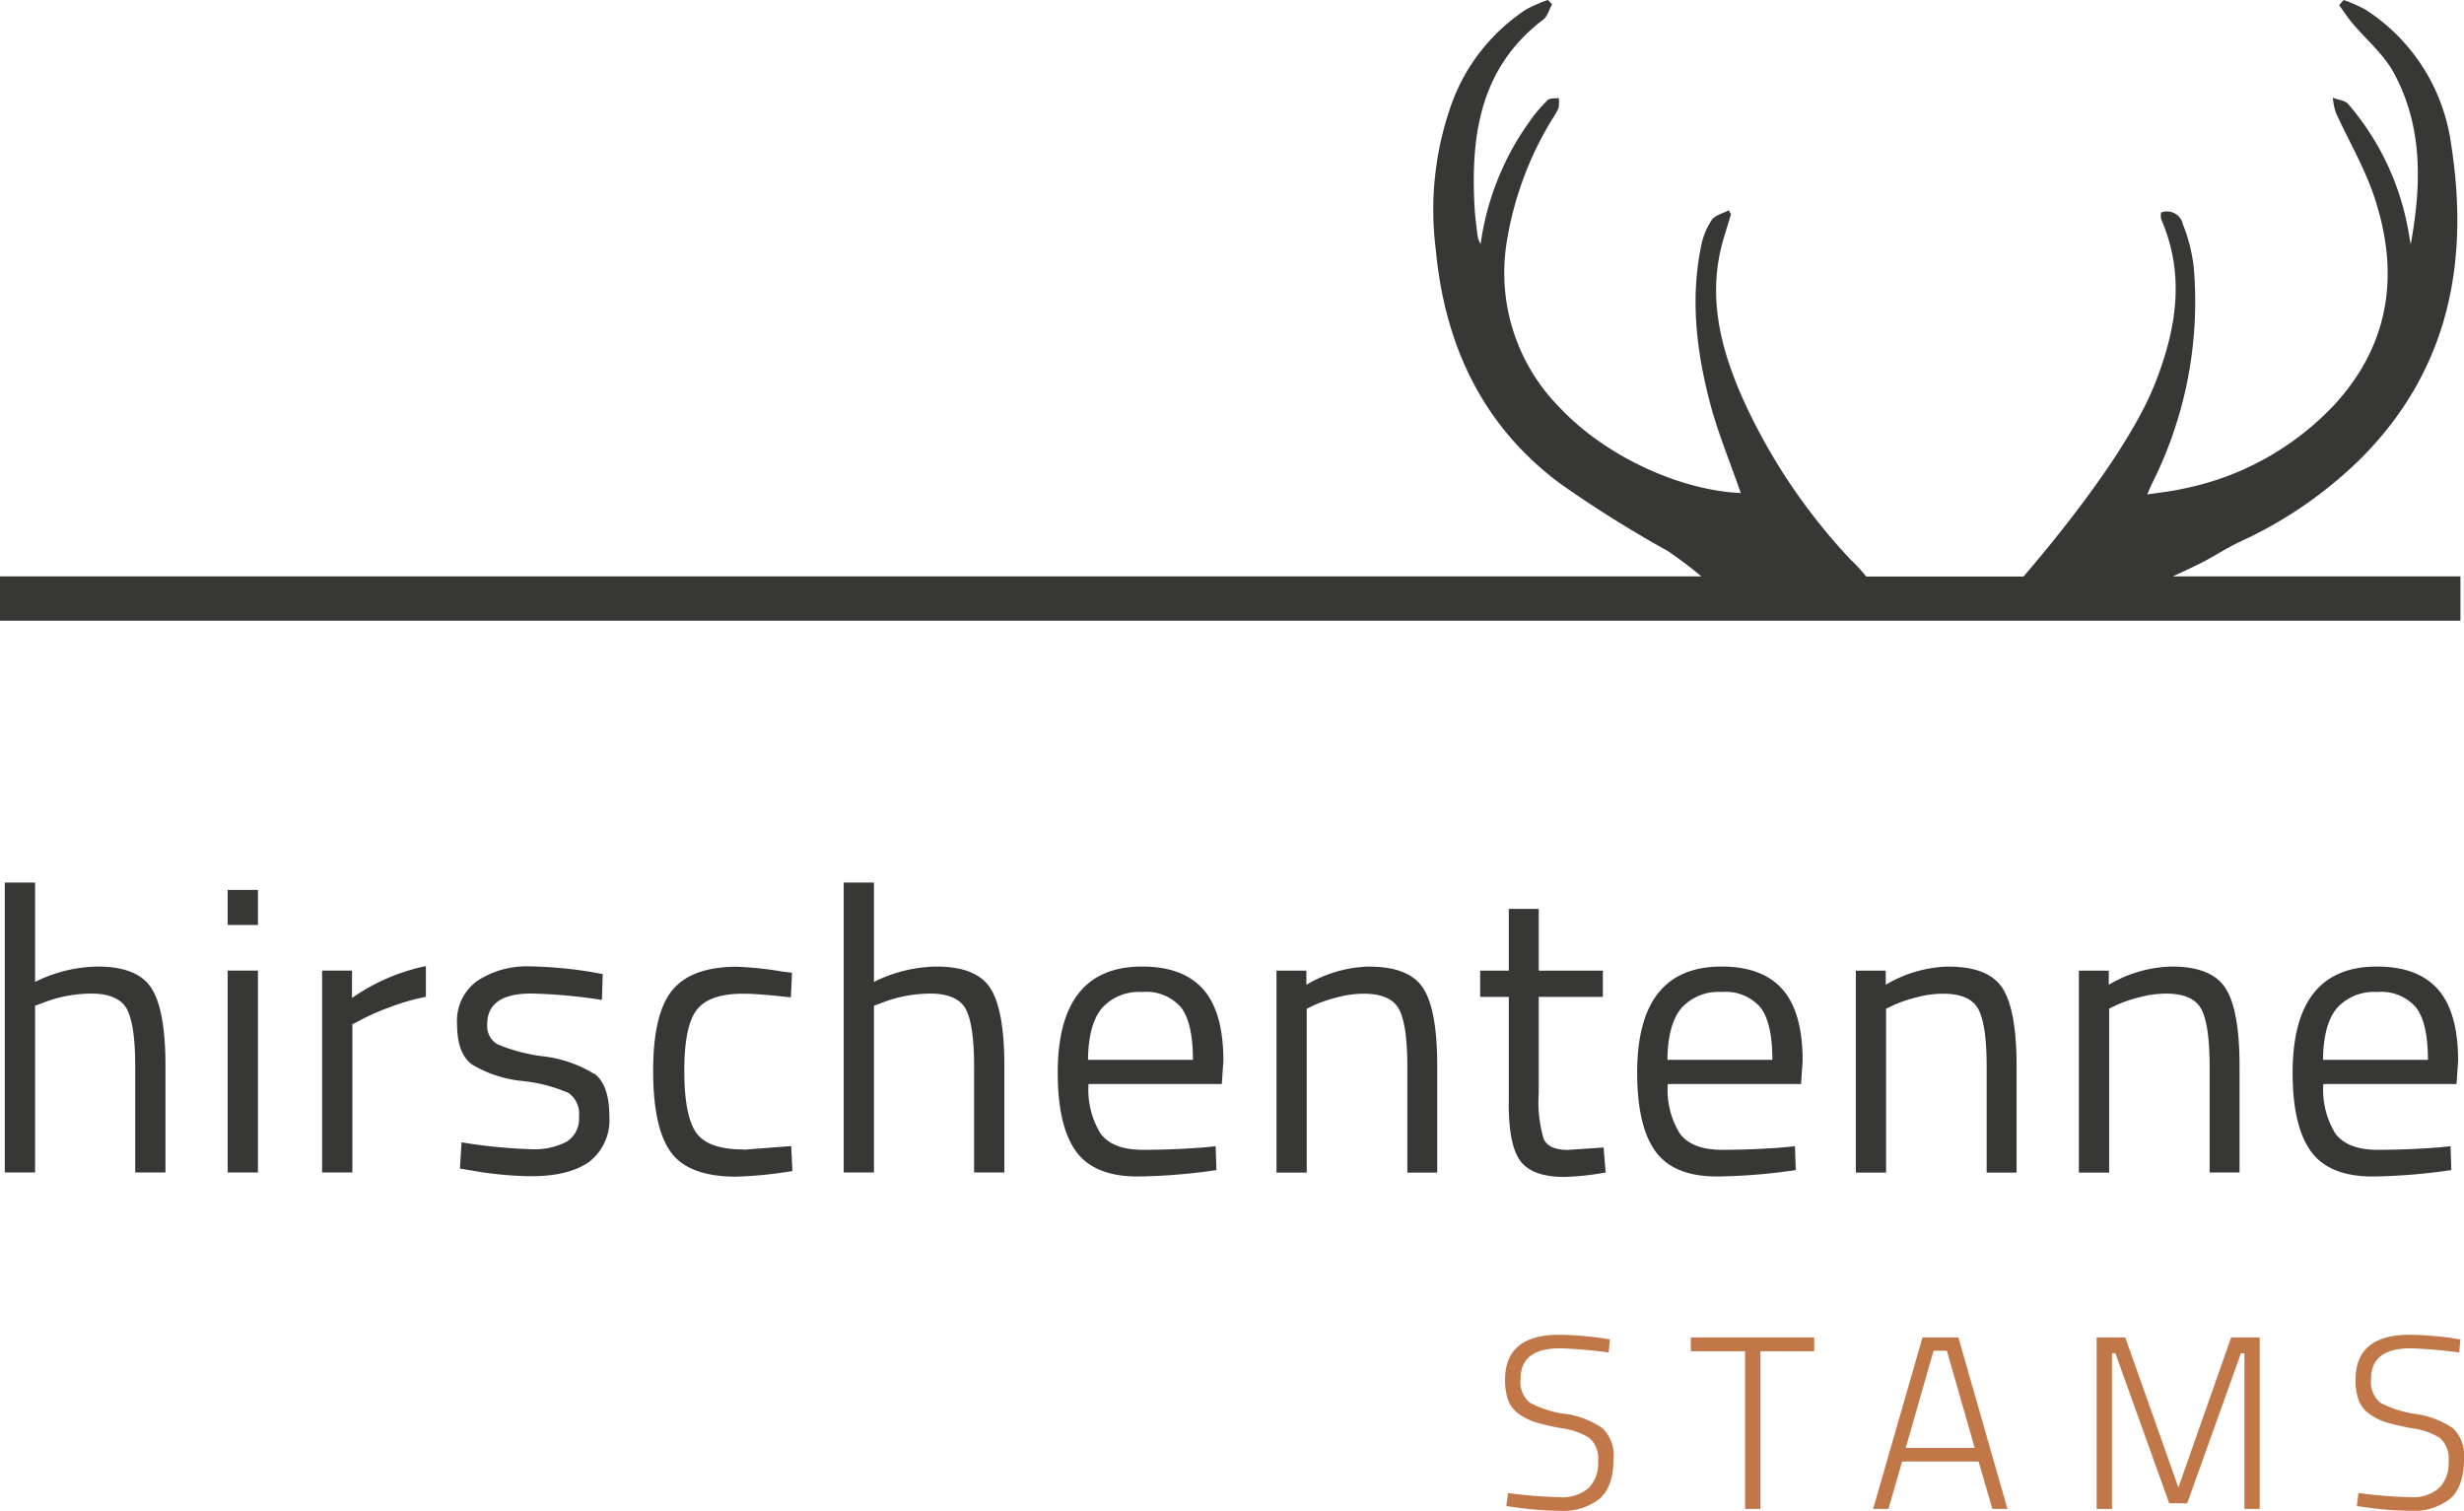 <svg xmlns="http://www.w3.org/2000/svg" width="276.07" height="169.26" viewBox="0 0 276.07 169.26">
  <g id="Gruppe_1010" data-name="Gruppe 1010" transform="translate(-821 -36)">
    <path id="Pfad_5887" data-name="Pfad 5887" d="M243.42,64.58c.95-.44,1.9-.88,2.84-1.34,1.63-.79,3.11-1.81,4.78-2.59a47.151,47.151,0,0,0,13.59-9.41c9.79-9.88,12.07-22,9.98-35.2a21.323,21.323,0,0,0-9.48-14.91,15.73,15.73,0,0,0-2.54-1.14c-.17.19-.34.39-.51.58.49.67.94,1.37,1.48,2.01,1.56,1.86,3.52,3.49,4.65,5.58,3.29,6.06,3.09,12.61,1.89,19.21-.06-.34-.13-.67-.18-1.01a29.669,29.669,0,0,0-6.82-14.71c-.35-.42-1.14-.48-1.73-.71a7.8,7.8,0,0,0,.35,1.69c1.42,3.12,3.19,6.12,4.27,9.34,2.86,8.51,1.86,16.45-4.38,23.3a31.792,31.792,0,0,1-17.14,9.5c-1.19.27-2.41.39-3.89.62.28-.65.38-.91.51-1.17a45.417,45.417,0,0,0,4.71-24.21,18.511,18.511,0,0,0-1.22-4.87,1.829,1.829,0,0,0-2.45-1.34,2.335,2.335,0,0,0,.01.76c2.72,6.22,1.7,12.31-.66,18.33-.19.48-.4.95-.61,1.43-2.97,6.5-9.32,14.63-14.15,20.26H209.09a18.37,18.37,0,0,0-1.75-1.9,65.775,65.775,0,0,1-12.03-17.92c-2.28-5.13-3.76-10.43-2.67-16.11.3-1.58.86-3.1,1.3-4.66-.08-.15-.16-.29-.24-.44-.65.35-1.53.54-1.91,1.08a7.893,7.893,0,0,0-1.18,2.87c-1.23,5.9-.55,11.74.94,17.47.9,3.46,2.29,6.79,3.49,10.26-7-.32-15.33-4.25-20.34-9.63a21.441,21.441,0,0,1-5.94-18.12,37.736,37.736,0,0,1,5.08-14.02,10.339,10.339,0,0,0,.78-1.36,3.777,3.777,0,0,0,.03-1.12c-.42.06-.98-.03-1.23.21a15.941,15.941,0,0,0-2.03,2.39,30.712,30.712,0,0,0-5.5,13.75,2.666,2.666,0,0,1-.35-1c-.13-1.04-.27-2.08-.33-3.13-.44-8.09.63-15.64,7.69-21.01.49-.37.67-1.14,1-1.73l-.47-.47a15.379,15.379,0,0,0-2.42,1.05,21.261,21.261,0,0,0-8.4,10.67,35.3,35.3,0,0,0-1.75,16.18c1,10.73,5.21,19.81,14,26.32a132.9,132.9,0,0,0,11.98,7.5,47.013,47.013,0,0,1,3.79,2.86H0v4.96H275.67V64.57H243.42Z" transform="translate(821 36.01)" fill="#373736"/>
    <path id="Pfad_5888" data-name="Pfad 5888" d="M10.9,108.28A16.206,16.206,0,0,0,3.93,110V98.87H.54v32.48H3.93V112.67l.86-.32a14.944,14.944,0,0,1,5.52-1.04c1.9,0,3.29.58,3.91,1.74s.93,3.31.93,6.45v11.85h3.39V119.41q0-6.24-1.56-8.69T10.9,108.28Z" transform="translate(821 36.01)" fill="#373736"/>
    <rect id="Rechteck_220" data-name="Rechteck 220" width="3.39" height="3.93" transform="translate(846.51 135.7)" fill="#373736"/>
    <rect id="Rechteck_221" data-name="Rechteck 221" width="3.39" height="22.62" transform="translate(846.51 144.74)" fill="#373736"/>
    <path id="Pfad_5889" data-name="Pfad 5889" d="M39.44,108.73H36.09v22.62h3.39v-16.6l1.13-.59a27.043,27.043,0,0,1,3.15-1.36,24.365,24.365,0,0,1,3.96-1.13v-3.44a22.212,22.212,0,0,0-8.28,3.57v-3.07Z" transform="translate(821 36.01)" fill="#373736"/>
    <path id="Pfad_5890" data-name="Pfad 5890" d="M66.58,120.31a13.88,13.88,0,0,0-5.7-1.97,19.3,19.3,0,0,1-5.16-1.36,2.381,2.381,0,0,1-1.13-2.24q0-3.435,4.93-3.44a59.252,59.252,0,0,1,7.92.72l.09-2.9-1.26-.23a47.855,47.855,0,0,0-6.92-.63,10.139,10.139,0,0,0-5.81,1.58,5.5,5.5,0,0,0-2.33,4.88q0,3.3,1.67,4.53a13.634,13.634,0,0,0,5.65,1.85,17.729,17.729,0,0,1,5.16,1.33,2.863,2.863,0,0,1,1.18,2.67,3.015,3.015,0,0,1-1.38,2.8,7.786,7.786,0,0,1-4,.84,58.3,58.3,0,0,1-7.78-.77l-.18,2.94,1.36.23a41.041,41.041,0,0,0,6.6.63q4.29,0,6.54-1.63a5.907,5.907,0,0,0,2.24-5.11q0-3.48-1.67-4.75Z" transform="translate(821 36.01)" fill="#373736"/>
    <path id="Pfad_5891" data-name="Pfad 5891" d="M83.32,128.77q-4.065,0-5.36-1.94c-.86-1.29-1.29-3.6-1.29-6.9s.46-5.56,1.38-6.78,2.66-1.83,5.22-1.83c1.15,0,2.92.14,5.34.41l.13-2.76-1.08-.13a39.192,39.192,0,0,0-5.07-.54q-5.07,0-7.24,2.6t-2.17,9.05q0,6.45,2.01,9.16c1.34,1.81,3.78,2.71,7.3,2.71a46.813,46.813,0,0,0,6.29-.63l-.13-2.8-5.34.41Z" transform="translate(821 36.01)" fill="#373736"/>
    <path id="Pfad_5892" data-name="Pfad 5892" d="M104.89,108.28A16.206,16.206,0,0,0,97.92,110V98.87H94.53v32.48h3.39V112.67l.86-.32a14.944,14.944,0,0,1,5.52-1.04c1.9,0,3.29.58,3.91,1.74s.93,3.31.93,6.45v11.85h3.39V119.41q0-6.24-1.56-8.69T104.89,108.28Z" transform="translate(821 36.01)" fill="#373736"/>
    <path id="Pfad_5893" data-name="Pfad 5893" d="M127.96,108.28q-9.45,0-9.45,11.89,0,5.97,2.04,8.8c1.36,1.88,3.66,2.83,6.92,2.83a65.314,65.314,0,0,0,8.82-.72l-.09-2.67-1.31.13c-2.32.18-4.61.27-6.85.27s-3.82-.6-4.72-1.81a9.307,9.307,0,0,1-1.36-5.56h14.93l.18-2.58q0-5.475-2.26-8.03c-1.51-1.7-3.78-2.55-6.83-2.55Zm-6.06,10.45q.045-3.975,1.56-5.79a5.584,5.584,0,0,1,4.52-1.81,5.15,5.15,0,0,1,4.34,1.72q1.335,1.725,1.34,5.88H121.9Z" transform="translate(821 36.01)" fill="#373736"/>
    <path id="Pfad_5894" data-name="Pfad 5894" d="M153.38,108.28a14.431,14.431,0,0,0-7.01,2.04v-1.58h-3.35v22.62h3.39V113l.86-.41a15.337,15.337,0,0,1,2.47-.84,11.671,11.671,0,0,1,3.05-.43q3.03,0,3.96,1.74t.93,6.45v11.85h3.35V119.42q0-6.24-1.56-8.69t-6.09-2.44Z" transform="translate(821 36.01)" fill="#373736"/>
    <path id="Pfad_5895" data-name="Pfad 5895" d="M169.04,123.57c0,3.23.45,5.41,1.36,6.56s2.53,1.72,4.89,1.72a31.143,31.143,0,0,0,4.61-.5l-.23-2.8-4.02.27c-1.42,0-2.32-.41-2.69-1.22a14.551,14.551,0,0,1-.56-5.11V111.68h7.19v-2.94H172.4v-6.92h-3.35v6.92h-3.21v2.94h3.21v11.9Z" transform="translate(821 36.01)" fill="#373736"/>
    <path id="Pfad_5896" data-name="Pfad 5896" d="M201.2,131.08l-.09-2.67-1.31.13c-2.32.18-4.61.27-6.85.27s-3.82-.6-4.73-1.81a9.307,9.307,0,0,1-1.36-5.56h14.93l.18-2.58q0-5.475-2.26-8.03c-1.51-1.7-3.78-2.55-6.83-2.55q-9.45,0-9.45,11.89,0,5.97,2.04,8.8c1.36,1.88,3.66,2.83,6.92,2.83a65.314,65.314,0,0,0,8.82-.72Zm-12.82-18.14a5.584,5.584,0,0,1,4.52-1.81,5.15,5.15,0,0,1,4.34,1.72q1.335,1.725,1.34,5.88H186.82Q186.865,114.755,188.38,112.94Z" transform="translate(821 36.01)" fill="#373736"/>
    <path id="Pfad_5897" data-name="Pfad 5897" d="M218.29,108.28a14.431,14.431,0,0,0-7.01,2.04v-1.58h-3.35v22.62h3.39V113l.86-.41a15.337,15.337,0,0,1,2.47-.84,11.671,11.671,0,0,1,3.05-.43q3.03,0,3.96,1.74t.93,6.45v11.85h3.35V119.42q0-6.24-1.56-8.69t-6.08-2.44Z" transform="translate(821 36.01)" fill="#373736"/>
    <path id="Pfad_5898" data-name="Pfad 5898" d="M236.3,112.99l.86-.41a15.337,15.337,0,0,1,2.47-.84,11.671,11.671,0,0,1,3.05-.43q3.03,0,3.96,1.74t.93,6.45v11.85h3.35V119.41q0-6.24-1.56-8.69t-6.08-2.44a14.431,14.431,0,0,0-7.01,2.04v-1.58h-3.35v22.62h3.39V113Z" transform="translate(821 36.01)" fill="#373736"/>
    <path id="Pfad_5899" data-name="Pfad 5899" d="M274.65,131.08l-.09-2.67-1.31.13c-2.32.18-4.61.27-6.85.27s-3.82-.6-4.73-1.81a9.308,9.308,0,0,1-1.36-5.56h14.92l.18-2.58q0-5.475-2.26-8.03c-1.51-1.7-3.78-2.55-6.83-2.55q-9.45,0-9.45,11.89,0,5.97,2.04,8.8c1.36,1.88,3.66,2.83,6.92,2.83a65.314,65.314,0,0,0,8.82-.72Zm-12.82-18.14a5.584,5.584,0,0,1,4.52-1.81,5.15,5.15,0,0,1,4.34,1.72q1.335,1.725,1.34,5.88H260.27q.045-3.975,1.56-5.79Z" transform="translate(821 36.01)" fill="#373736"/>
    <g id="Gruppe_993" data-name="Gruppe 993">
      <path id="Pfad_5900" data-name="Pfad 5900" d="M175.33,158.4a11.938,11.938,0,0,1-3.95-1.27,3.044,3.044,0,0,1-1.01-2.68q0-3.405,4.45-3.4a52,52,0,0,1,5.42.47l.14-1.47-.91-.14a37.316,37.316,0,0,0-4.76-.38q-6.075,0-6.08,5.03a6.443,6.443,0,0,0,.36,2.33,3.3,3.3,0,0,0,1.2,1.52,6.549,6.549,0,0,0,1.81.91,24.833,24.833,0,0,0,3.06.7,7.572,7.572,0,0,1,3.04,1.09,3.1,3.1,0,0,1,.95,2.65,3.868,3.868,0,0,1-1.08,2.96,4.465,4.465,0,0,1-3.15,1.01,51.76,51.76,0,0,1-5.86-.47l-.19,1.46.99.14a37.373,37.373,0,0,0,5,.39,6.553,6.553,0,0,0,4.49-1.37q1.53-1.365,1.53-4.47a4.2,4.2,0,0,0-1.26-3.43,9.806,9.806,0,0,0-4.2-1.6Z" transform="translate(821 36.01)" fill="#c27748"/>
      <path id="Pfad_5901" data-name="Pfad 5901" d="M189.44,151.38h6.08v17.66h1.72V151.38h6.03v-1.55H189.44Z" transform="translate(821 36.01)" fill="#c27748"/>
      <path id="Pfad_5902" data-name="Pfad 5902" d="M215.4,149.83l-5.53,19.21h1.72l1.52-5.31h8.57l1.55,5.31h1.69l-5.5-19.21h-4.01Zm-1.88,12.38,3.12-10.89h1.49l3.12,10.89h-7.74Z" transform="translate(821 36.01)" fill="#c27748"/>
      <path id="Pfad_5903" data-name="Pfad 5903" d="M244.07,166.64l-5.95-16.81h-3.21v19.21h1.72V151.6h.38l6.03,16.81h2.02l6.02-16.81h.39v17.44h1.71V149.83h-3.2Z" transform="translate(821 36.01)" fill="#c27748"/>
      <path id="Pfad_5904" data-name="Pfad 5904" d="M274.82,160a9.805,9.805,0,0,0-4.2-1.6,11.938,11.938,0,0,1-3.95-1.27,3.044,3.044,0,0,1-1.01-2.68q0-3.405,4.45-3.4a52,52,0,0,1,5.42.47l.14-1.47-.91-.14a37.317,37.317,0,0,0-4.76-.38q-6.075,0-6.08,5.03a6.443,6.443,0,0,0,.36,2.33,3.3,3.3,0,0,0,1.2,1.52,6.549,6.549,0,0,0,1.81.91,24.833,24.833,0,0,0,3.06.7,7.572,7.572,0,0,1,3.04,1.09,3.1,3.1,0,0,1,.95,2.65,3.868,3.868,0,0,1-1.08,2.96,4.465,4.465,0,0,1-3.15,1.01,51.76,51.76,0,0,1-5.86-.47l-.19,1.46.99.14a37.373,37.373,0,0,0,5,.39,6.553,6.553,0,0,0,4.49-1.37q1.53-1.365,1.53-4.47a4.2,4.2,0,0,0-1.26-3.43Z" transform="translate(821 36.01)" fill="#c27748"/>
    </g>
  </g>
</svg>
